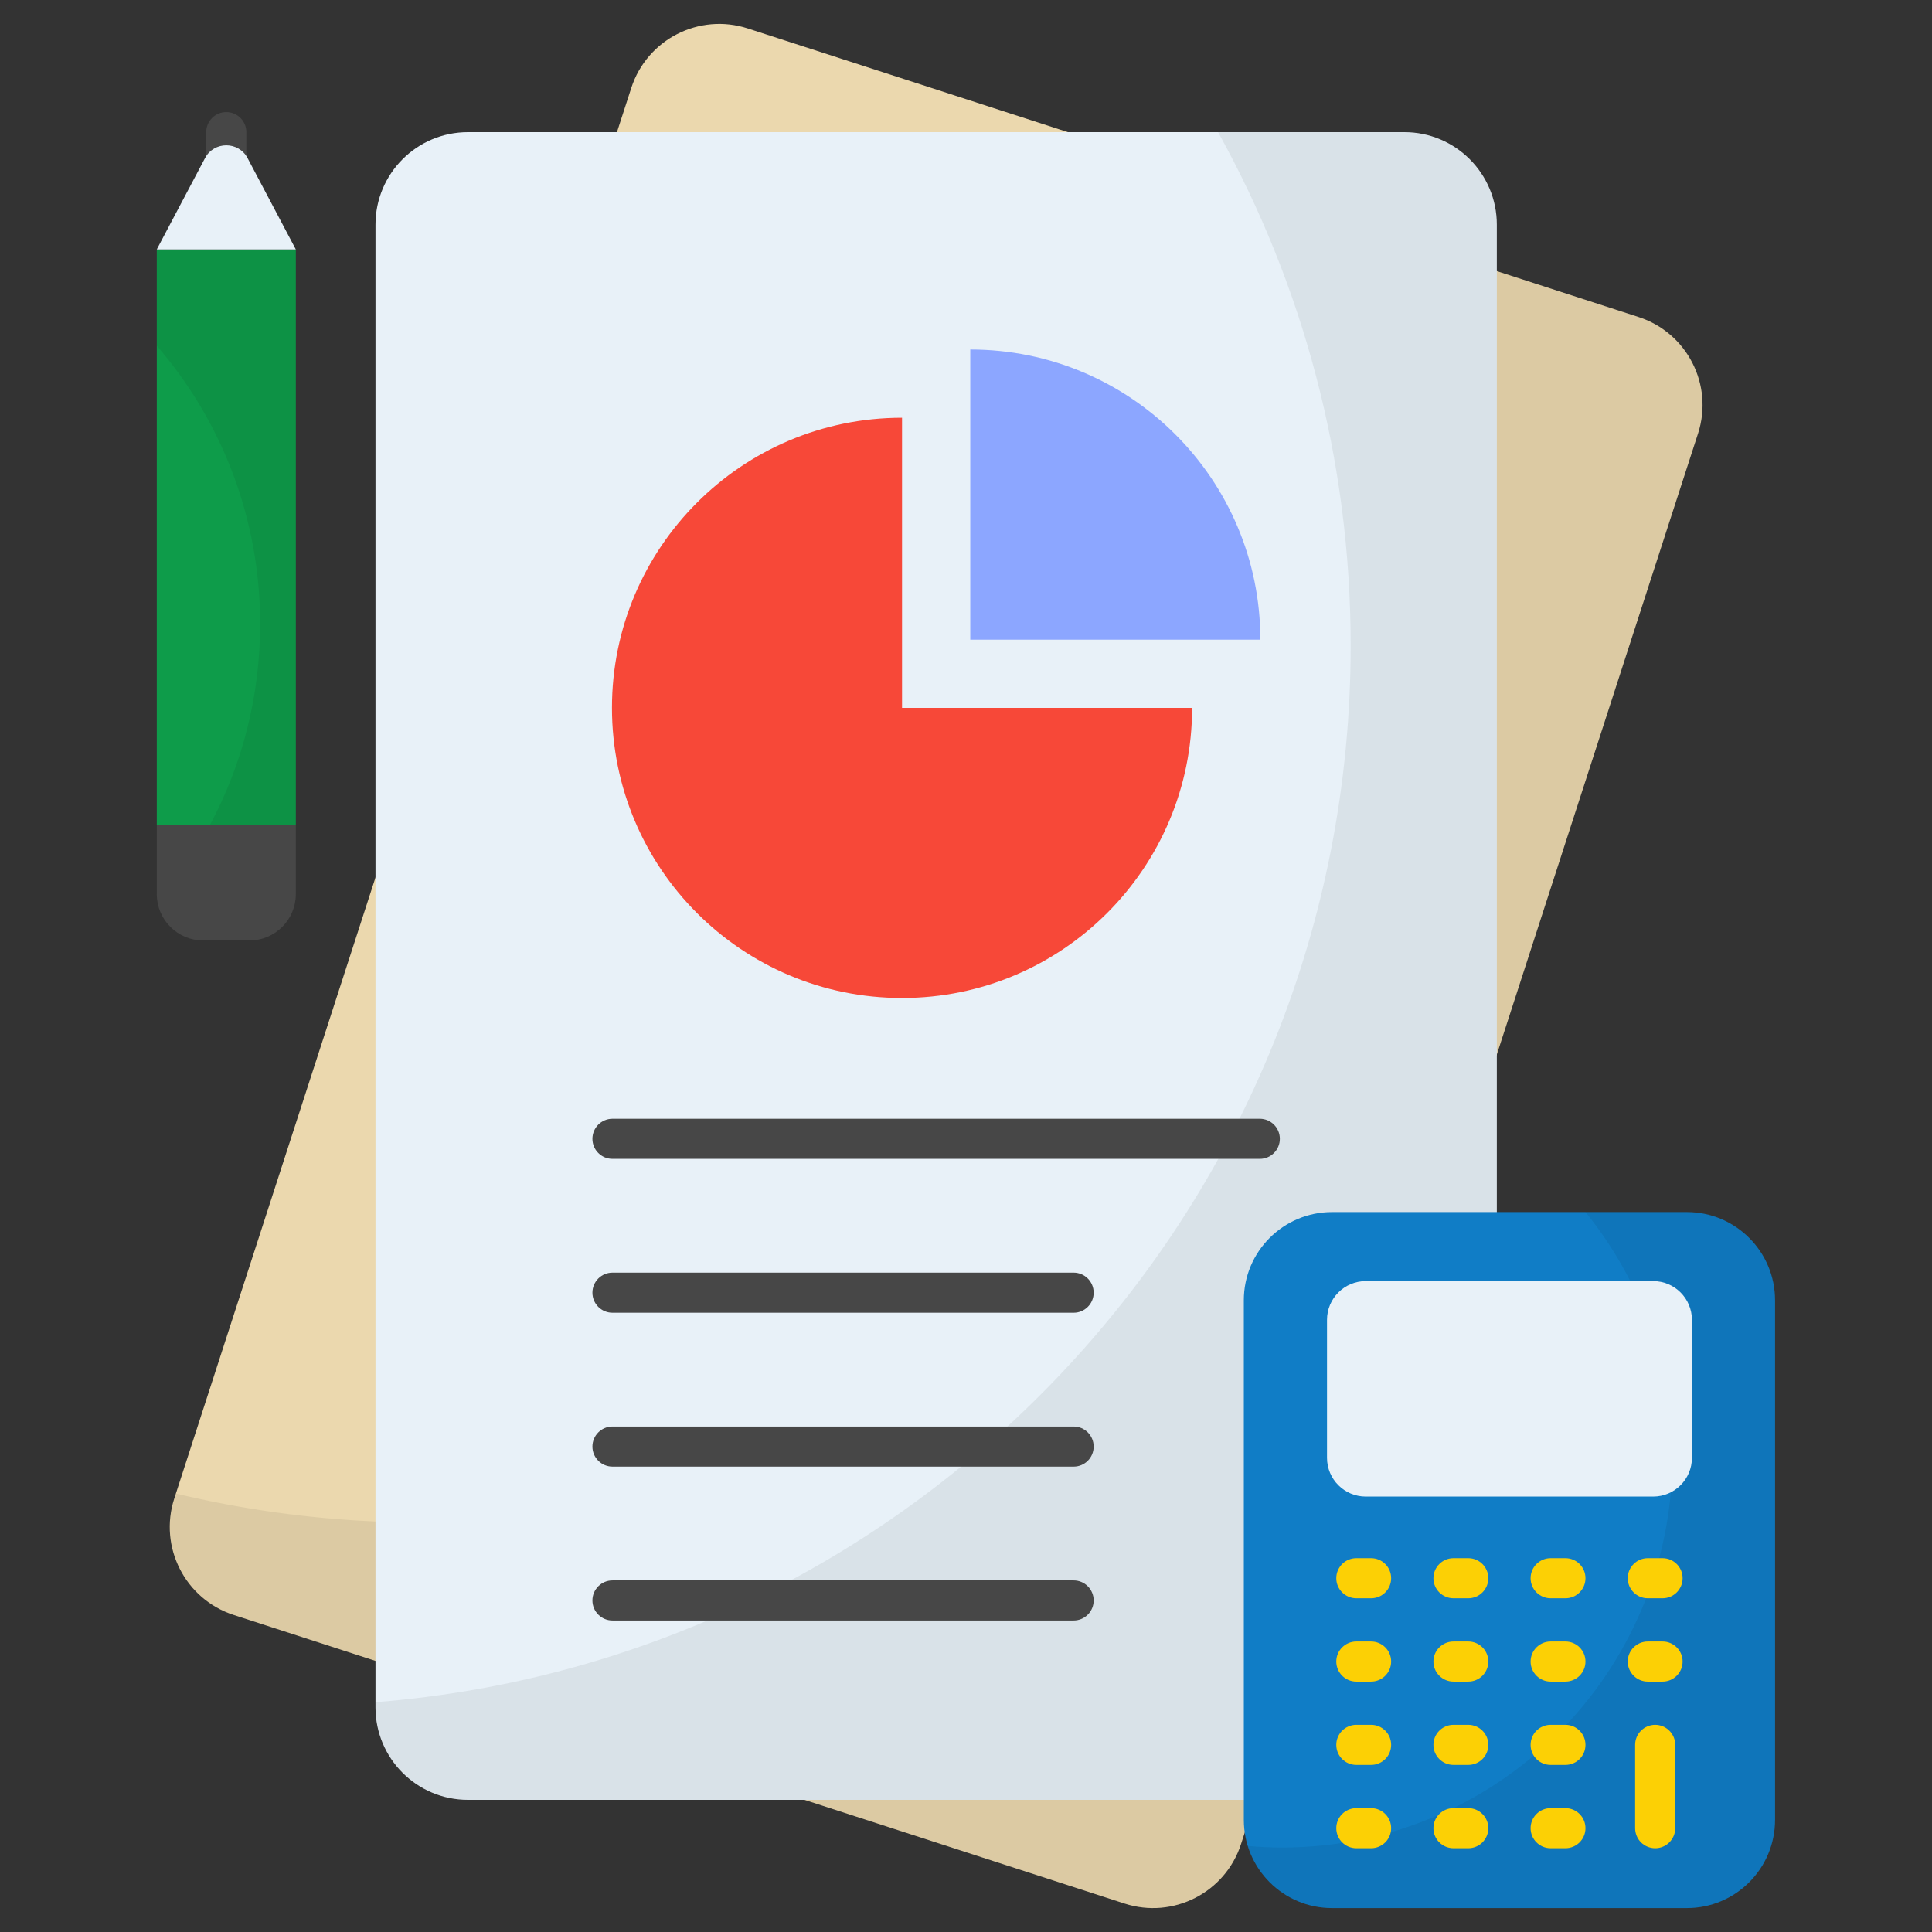 <?xml version="1.0" encoding="UTF-8"?>
<svg xmlns="http://www.w3.org/2000/svg" width="85" height="85" viewBox="0 0 85 85" fill="none">
  <rect x="0" y="0" width="85" height="85" fill="#333333" stroke="none"/>
  <path d="M74.706 19.073L54.6 81.132C53.908 83.27 51.613 84.442 49.475 83.749L10.285 71.052C8.147 70.36 6.975 68.065 7.668 65.927L27.774 3.868C28.466 1.73 30.761 0.558 32.899 1.251L72.089 13.948C74.227 14.64 75.399 16.935 74.706 19.073Z" fill="#EBD8AE"></path>
  <path d="M74.706 19.072L54.6 81.132C53.907 83.269 51.611 84.441 49.475 83.749L10.285 71.052C8.148 70.36 6.975 68.064 7.668 65.927L7.738 65.71C31.172 71.301 55.331 58.015 62.881 34.712C65.407 26.915 65.767 18.939 64.293 11.421L72.089 13.947C74.226 14.639 75.398 16.935 74.706 19.072Z" fill="black" fill-opacity="0.063"></path>
  <path d="M65.854 9.883V75.118C65.854 77.365 64.032 79.186 61.785 79.186H20.589C18.341 79.186 16.52 77.365 16.52 75.118V9.883C16.52 7.635 18.341 5.814 20.589 5.814H61.785C64.032 5.813 65.854 7.635 65.854 9.883Z" fill="#E8F1F8"></path>
  <path d="M65.853 9.882V75.118C65.853 77.364 64.03 79.186 61.784 79.186H20.589C18.342 79.186 16.52 77.364 16.52 75.118V74.89C40.535 72.985 59.424 52.9 59.424 28.404C59.424 20.209 57.308 12.51 53.589 5.813H61.784C64.03 5.813 65.853 7.636 65.853 9.882Z" fill="black" fill-opacity="0.063"></path>
  <path d="M39.686 31.143V18.379C32.635 18.379 26.924 24.095 26.924 31.141C26.924 38.192 32.635 43.908 39.686 43.908C46.736 43.908 52.447 38.193 52.448 31.143H39.686V31.143Z" fill="#F74838"></path>
  <path d="M55.45 28.142L55.45 28.139C55.45 21.093 49.739 15.377 42.688 15.377V28.142H55.45Z" fill="#8CA6FF"></path>
  <path d="M55.426 50.985H26.946C26.459 50.985 26.064 50.591 26.064 50.103C26.064 49.616 26.459 49.221 26.946 49.221H55.426C55.913 49.221 56.308 49.616 56.308 50.103C56.308 50.591 55.913 50.985 55.426 50.985ZM47.236 57.755H26.946C26.459 57.755 26.064 57.361 26.064 56.873C26.064 56.386 26.459 55.991 26.946 55.991H47.236C47.723 55.991 48.117 56.386 48.117 56.873C48.117 57.361 47.723 57.755 47.236 57.755ZM47.236 64.525H26.946C26.459 64.525 26.064 64.13 26.064 63.643C26.064 63.156 26.459 62.761 26.946 62.761H47.236C47.723 62.761 48.117 63.156 48.117 63.643C48.117 64.13 47.723 64.525 47.236 64.525ZM47.236 71.295H26.946C26.459 71.295 26.064 70.9 26.064 70.413C26.064 69.926 26.459 69.531 26.946 69.531H47.236C47.351 69.531 47.466 69.554 47.573 69.598C47.68 69.642 47.777 69.707 47.859 69.789C47.941 69.871 48.006 69.969 48.05 70.076C48.095 70.183 48.117 70.297 48.117 70.413C48.117 70.529 48.095 70.644 48.05 70.751C48.006 70.858 47.941 70.955 47.859 71.037C47.777 71.119 47.68 71.184 47.573 71.228C47.466 71.272 47.351 71.295 47.236 71.295Z" fill="#474747"></path>
  <path d="M78.095 57.208V80.067C78.095 82.21 76.358 83.948 74.214 83.948H58.604C56.461 83.948 54.723 82.21 54.723 80.067V57.208C54.723 55.064 56.461 53.326 58.604 53.326H74.214C76.357 53.326 78.095 55.064 78.095 57.208Z" fill="#107DC6"></path>
  <path d="M78.1 57.21V80.066C78.1 82.207 76.354 83.945 74.213 83.945H58.603C56.857 83.945 55.383 82.797 54.895 81.214C55.391 81.261 55.903 81.284 56.415 81.284C65.896 81.284 73.577 73.596 73.577 64.115C73.577 60.026 72.141 56.271 69.752 53.323H74.213C76.354 53.323 78.1 55.061 78.1 57.21Z" fill="black" fill-opacity="0.063"></path>
  <path d="M58.383 64.137V58.069C58.383 57.127 59.147 56.363 60.089 56.363H72.732C73.674 56.363 74.438 57.127 74.438 58.069V64.137C74.438 65.079 73.674 65.843 72.732 65.843H60.089C59.147 65.843 58.383 65.079 58.383 64.137Z" fill="#E8F1F8"></path>
  <path d="M60.323 70.317H59.673C59.186 70.317 58.791 69.922 58.791 69.435C58.791 68.947 59.186 68.553 59.673 68.553H60.323C60.81 68.553 61.205 68.947 61.205 69.435C61.205 69.922 60.81 70.317 60.323 70.317ZM64.598 70.317H63.947C63.46 70.317 63.065 69.922 63.065 69.435C63.065 68.947 63.46 68.553 63.947 68.553H64.598C65.085 68.553 65.48 68.947 65.48 69.435C65.48 69.922 65.085 70.317 64.598 70.317ZM68.872 70.317H68.221C67.734 70.317 67.34 69.922 67.34 69.435C67.34 68.947 67.734 68.553 68.221 68.553H68.872C69.359 68.553 69.754 68.947 69.754 69.435C69.754 69.922 69.359 70.317 68.872 70.317ZM73.146 70.317H72.496C72.009 70.317 71.614 69.922 71.614 69.435C71.614 68.947 72.009 68.553 72.496 68.553H73.146C73.633 68.553 74.028 68.947 74.028 69.435C74.028 69.922 73.633 70.317 73.146 70.317ZM60.323 73.983H59.673C59.186 73.983 58.791 73.588 58.791 73.101C58.791 72.614 59.186 72.219 59.673 72.219H60.323C60.81 72.219 61.205 72.614 61.205 73.101C61.205 73.588 60.81 73.983 60.323 73.983ZM64.598 73.983H63.947C63.46 73.983 63.065 73.588 63.065 73.101C63.065 72.614 63.46 72.219 63.947 72.219H64.598C65.085 72.219 65.48 72.614 65.48 73.101C65.48 73.588 65.085 73.983 64.598 73.983ZM68.872 73.983H68.221C67.734 73.983 67.34 73.588 67.34 73.101C67.34 72.614 67.734 72.219 68.221 72.219H68.872C69.359 72.219 69.754 72.614 69.754 73.101C69.754 73.588 69.359 73.983 68.872 73.983ZM73.146 73.983H72.496C72.009 73.983 71.614 73.588 71.614 73.101C71.614 72.614 72.009 72.219 72.496 72.219H73.146C73.633 72.219 74.028 72.614 74.028 73.101C74.028 73.588 73.633 73.983 73.146 73.983ZM60.323 77.649H59.673C59.186 77.649 58.791 77.255 58.791 76.767C58.791 76.28 59.186 75.885 59.673 75.885H60.323C60.81 75.885 61.205 76.28 61.205 76.767C61.205 77.255 60.81 77.649 60.323 77.649ZM64.598 77.649H63.947C63.46 77.649 63.065 77.255 63.065 76.767C63.065 76.28 63.46 75.885 63.947 75.885H64.598C65.085 75.885 65.48 76.28 65.48 76.767C65.48 77.255 65.085 77.649 64.598 77.649ZM68.872 77.649H68.221C67.734 77.649 67.34 77.255 67.34 76.767C67.34 76.28 67.734 75.885 68.221 75.885H68.872C69.359 75.885 69.754 76.28 69.754 76.767C69.754 77.255 69.359 77.649 68.872 77.649ZM60.323 81.315H59.673C59.186 81.315 58.791 80.921 58.791 80.433C58.791 79.946 59.186 79.551 59.673 79.551H60.323C60.81 79.551 61.205 79.946 61.205 80.433C61.205 80.921 60.81 81.315 60.323 81.315ZM64.598 81.315H63.947C63.46 81.315 63.065 80.921 63.065 80.433C63.065 79.946 63.46 79.551 63.947 79.551H64.598C65.085 79.551 65.48 79.946 65.48 80.433C65.48 80.921 65.085 81.315 64.598 81.315ZM68.872 81.315H68.221C67.734 81.315 67.34 80.921 67.34 80.433C67.34 79.946 67.734 79.551 68.221 79.551H68.872C69.359 79.551 69.754 79.946 69.754 80.433C69.754 80.921 69.359 81.315 68.872 81.315ZM72.821 81.315C72.705 81.315 72.591 81.292 72.484 81.248C72.376 81.204 72.279 81.139 72.197 81.057C72.115 80.975 72.05 80.878 72.006 80.771C71.962 80.664 71.939 80.549 71.939 80.433V76.767C71.939 76.28 72.334 75.885 72.821 75.885C73.308 75.885 73.703 76.28 73.703 76.767V80.433C73.703 80.549 73.68 80.664 73.636 80.771C73.591 80.878 73.526 80.975 73.445 81.057C73.363 81.139 73.266 81.204 73.159 81.248C73.052 81.292 72.937 81.315 72.821 81.315Z" fill="#FCD005"></path>
  <path d="M9.956 8.544C9.84 8.544 9.726 8.521 9.619 8.477C9.512 8.433 9.414 8.368 9.332 8.286C9.251 8.204 9.186 8.107 9.141 8C9.097 7.893 9.074 7.778 9.074 7.662V5.813C9.074 5.325 9.469 4.931 9.956 4.931C10.443 4.931 10.838 5.325 10.838 5.813V7.662C10.838 7.778 10.815 7.892 10.771 7.999C10.727 8.107 10.662 8.204 10.58 8.286C10.498 8.368 10.401 8.432 10.294 8.477C10.187 8.521 10.072 8.544 9.956 8.544Z" fill="#474747"></path>
  <path d="M6.898 10.972H13.015V36.281H6.898V10.972Z" fill="#0E9C4A"></path>
  <path d="M13.014 36.283V10.972H6.898V15.212C9.732 18.494 11.444 22.775 11.444 27.45C11.444 30.643 10.649 33.653 9.243 36.282L13.014 36.283Z" fill="black" fill-opacity="0.063"></path>
  <path d="M13.015 36.281V39.337C13.015 40.463 12.102 41.376 10.977 41.376H8.937C7.811 41.376 6.898 40.463 6.898 39.337V36.281H13.015Z" fill="#474747"></path>
  <path d="M13.014 10.972L10.893 6.958C10.495 6.205 9.417 6.205 9.019 6.958L6.898 10.972H13.014Z" fill="#E8F1F8"></path>
</svg>
